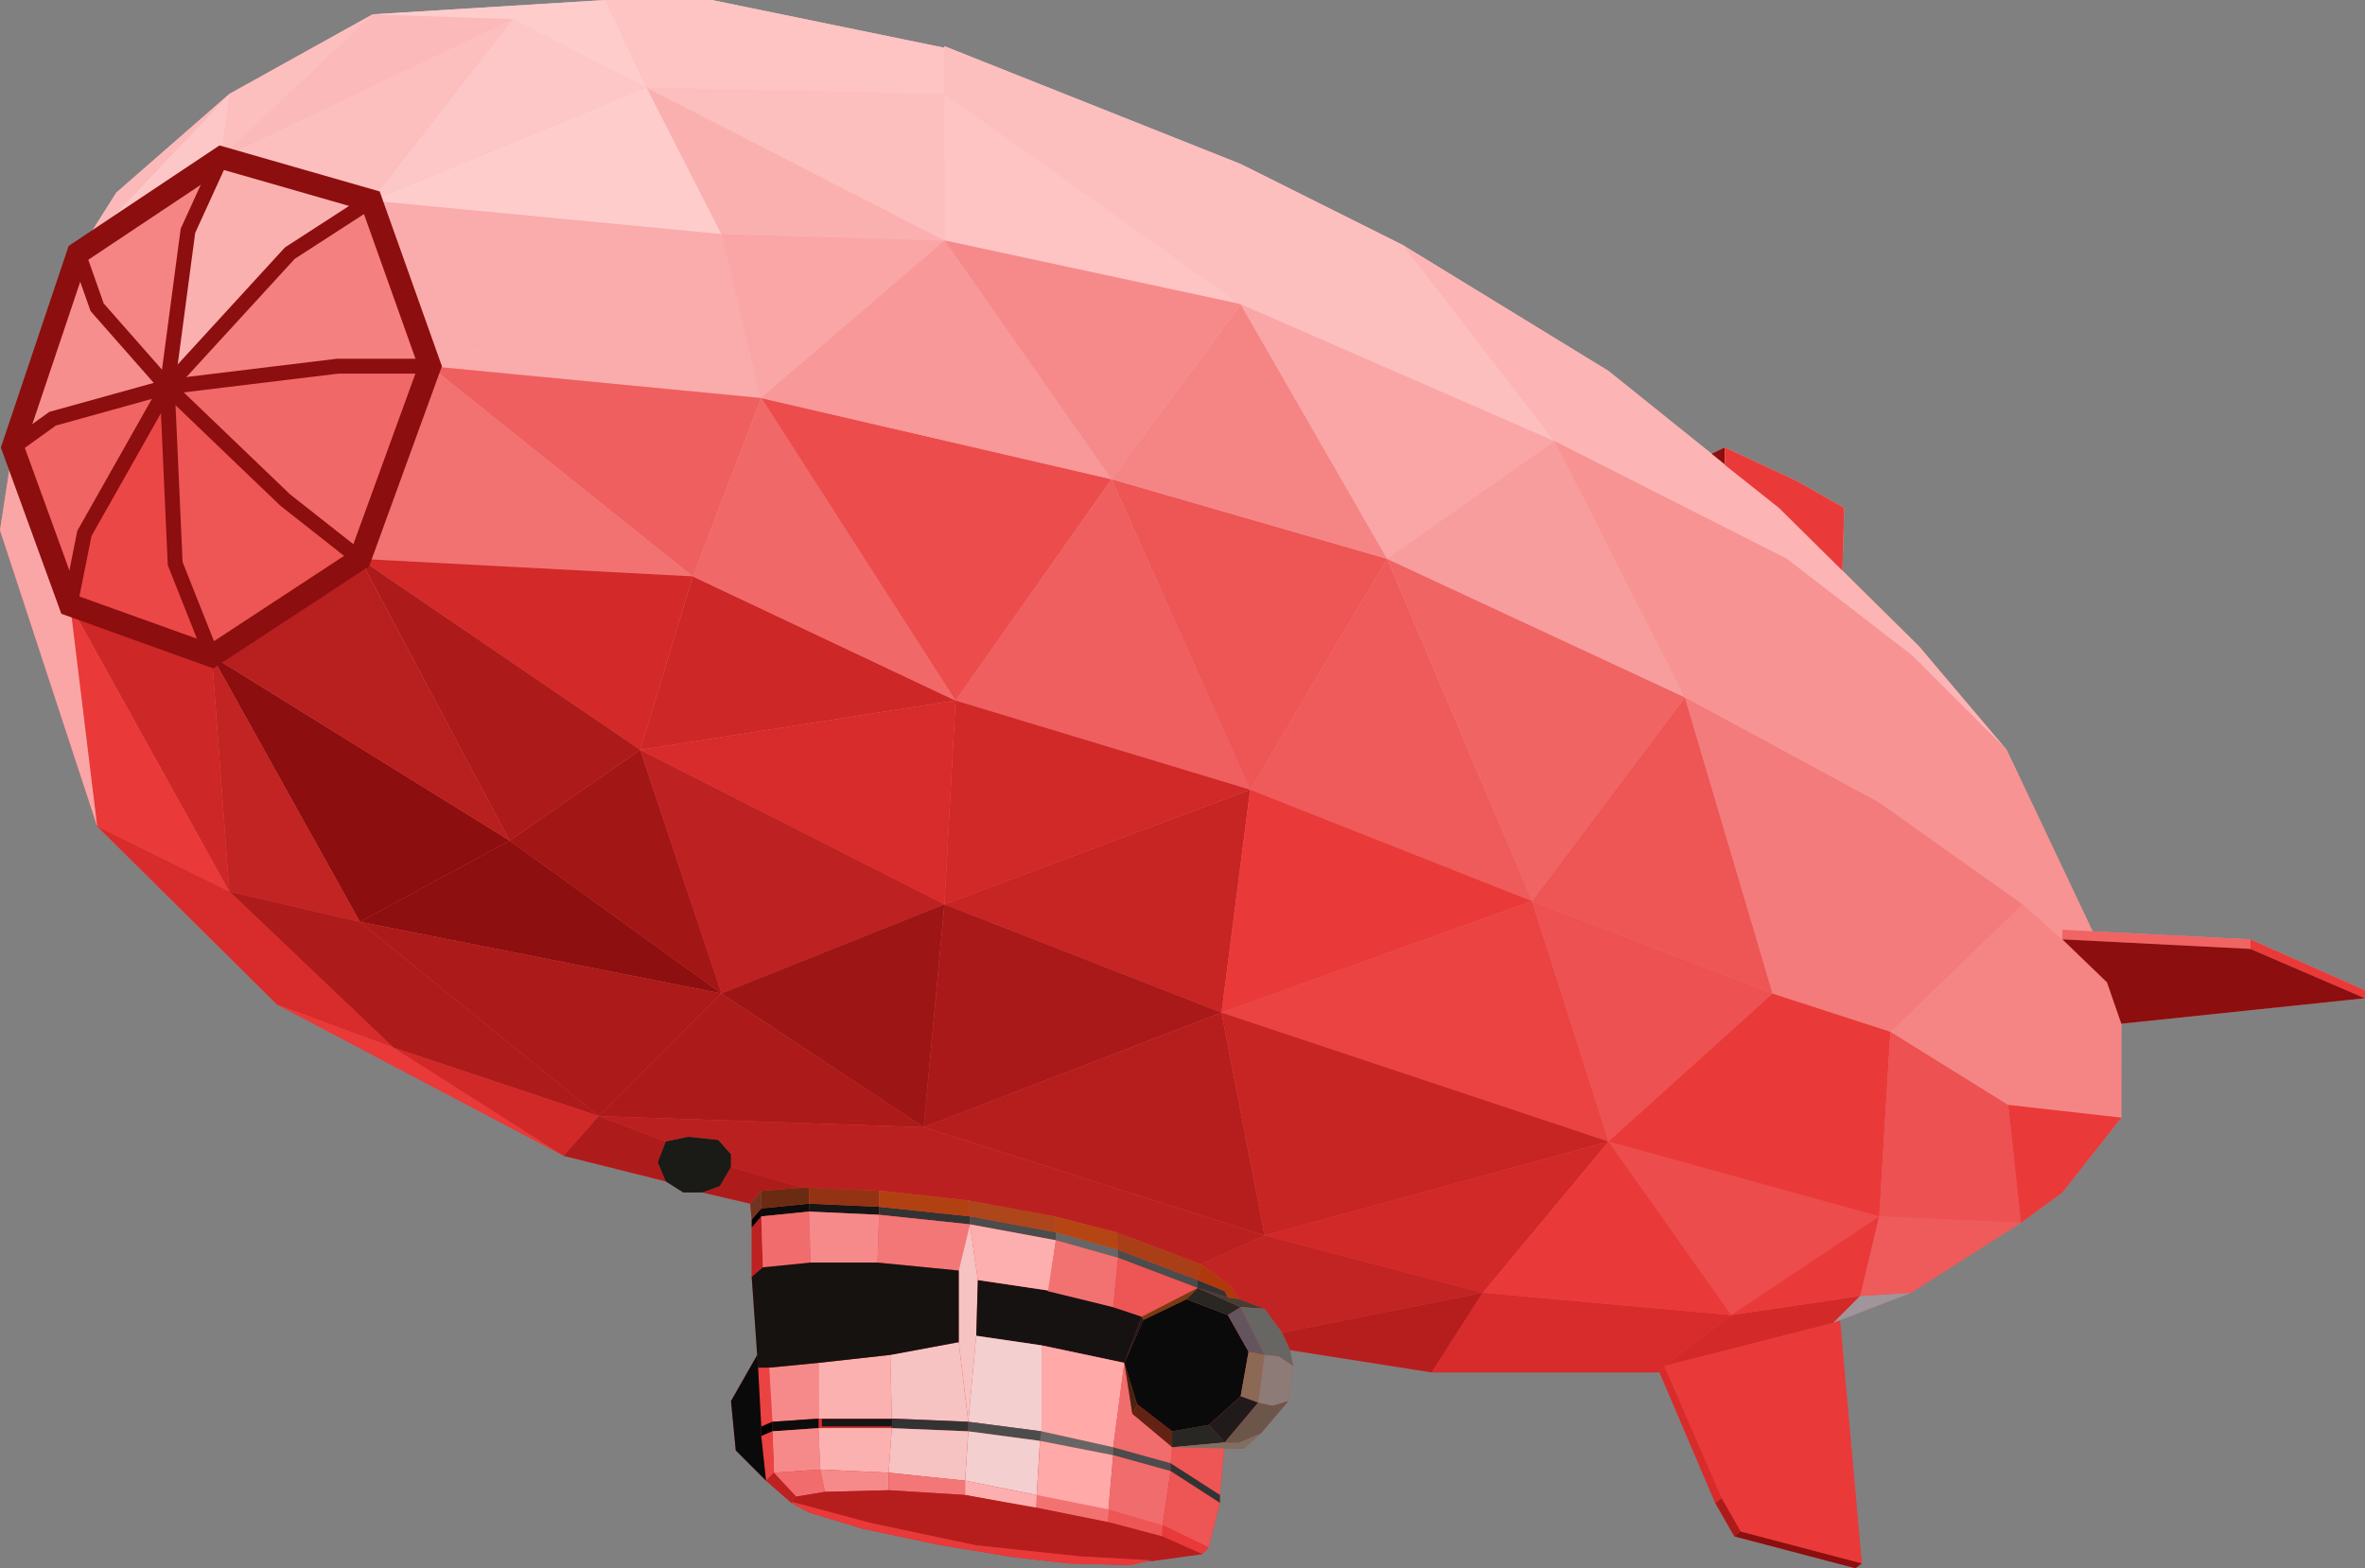 <svg xmlns="http://www.w3.org/2000/svg" xmlns:xlink="http://www.w3.org/1999/xlink" width="316.948" height="210.231" viewBox="0 0 316.948 210.231"><rect x="0" y="0" width="316.948" height="210.231" fill="#808080" stroke="none"/><defs><style>.a{fill:url(#a);}.b{fill:#e55;}.c{fill:#f27272;}.d{fill:#faabab;}.e{fill:#ef5f5f;}.f{fill:#fcc;}.g{fill:#fec7c7;}.h{fill:#fdbebe;}.i{fill:#fcb9b9;}.j{fill:#d32929;}.k{fill:#ac1a1a;}.l{fill:#8c0e0e;}.m{fill:#b81f1f;}.n{fill:#c22323;}.o{fill:#ce2727;}.p{fill:#ea3939;}.q{fill:#faa6a6;}.r{fill:#f68e8e;}.s{fill:#f58585;}.t{fill:#fbb0b0;}.u{fill:#f48080;}.v{fill:#f16868;}.w{fill:#ec4747;}.x{fill:#f06464;}.y{fill:#ed4c4c;}.z{fill:#f89898;}.aa{fill:#fec3c3;}.ab{fill:#f68a8a;}.ac{fill:#d82b2b;}.ad{fill:#d12828;}.ae{fill:#bd2121;}.af{fill:#8e0f0f;}.ag{fill:#a21616;}.ah{fill:#c72424;}.ai{fill:#a91919;}.aj{fill:#9d1515;}.ak{fill:#ae1b1b;}.al{fill:#ef5a5a;}.am{fill:#eb4242;}.an{fill:#b61e1e;}.ao{fill:#ed5151;}.ap{fill:#f89d9d;}.aq{fill:#bb2020;}.ar{fill:#f37b7b;}.as{fill:#9f959b;}.at{fill:#fff;stroke:#000;}.at,.ci,.cj{stroke-miterlimit:10;}.au{fill:#fcb4b4;}.av{fill:#f79393;}.aw{fill:#1a1a17;}.ax{fill:#723421;}.ay{fill:#0c0c0c;}.az{fill:#6b2b12;}.ba{fill:#161616;}.bb{fill:#933313;}.bc{fill:#f16d6d;}.bd{fill:#333;}.be{fill:#4c4c4c;}.bf{fill:#666;}.bg{fill:#b24112;}.bh{fill:#ad461a;}.bi{fill:#b64514;}.bj{fill:#aa3e17;}.bk{fill:#b0390b;}.bl{fill:#f37777;}.bm{fill:#f7c2c2;}.bn{fill:#fcb1b1;}.bo{fill:#151210;}.bp{fill:#171212;}.bq{fill:#f3cfcf;}.br{fill:#ffa9a9;}.bs{fill:#fdafaf;}.bt{fill:#0a0a0a;}.bu{fill:#292722;}.bv{fill:#64545e;}.bw{fill:#8b6954;}.bx{fill:#201b1a;}.by{fill:#282724;}.bz{fill:#632213;}.ca{fill:#492410;}.cb{fill:#1b1a15;}.cc{fill:#793a12;}.cd{fill:#473d35;}.ce{fill:#676663;}.cf{fill:#8d7b78;}.cg{fill:#7e6f61;}.ch{fill:#6c564a;}.ci,.cj{fill:none;stroke:#8c0e0e;}.ci{stroke-width:3px;}.cj{stroke-width:2px;}</style><linearGradient id="a" x1="0.31" y1="0.937" x2="0.605" y2="0.167" gradientUnits="objectBoundingBox"><stop offset="0" stop-color="#d12828"/><stop offset="1" stop-color="#fdbebe"/></linearGradient></defs><g transform="translate(-1053.612 -308.779)"><g transform="translate(1053.612 308.779)"><path class="a" d="M504.159,391.243l.246-8.408-6.4-3.628-9.6-4.482-1.774.852,1.357,1.091L472.817,364.48l-27.533-16.861-21.77-10.885-39.7-15.794v.213l-31.161-6.4h-14.3l-31.161,1.921-19.209,10.672-15.154,13.233-5.122,8.11-8.751,26.039-1.707,11.1,13.019,39.7,24.118,23.9L332.805,469.7l13.66,3.415,2.348,1.494h2.561l6.4,1.494.213,2.134v7.684l.735,10.479-3.51,6.169.64,6.616,4.055,4.055,3.415,2.988,2.348,1.281,7.043,2.134,10.031,2.134,10.245,1.707,7.47.854,8.324.213,2.455-.566.427.028,6.694-.924-1.188-.532,1.217.5.854-.854,1.494-5.976v-1.067l.568-6.248,2.634.059,2.348-2.134,3.628-4.269.64-4.7-.427-2.134,19,2.988h30.521l7.47,17.5,2.561,4.482,16.221,4.269.854-.64-2.9-32.592-.938.363,10.458-4.055,14.727-9.391,5.549-4.055,7.9-10.031V451.987l32.655-3.415v-1.067l-15.367-6.83-21.13-1.067-11.525-24.331L514.436,401.4M375.492,474.4h-.427v-.017Zm20.6,42.455Zm-8.109,5.062-13.993-2.973L363.427,516.1l10.464,2.8,14.087,2.988,13.873,1.494Z" transform="translate(-257.25 -314.75)"/><g transform="translate(0 0)"><path class="b" d="M952.963,1262.25l7.257,2.134v1.921l-7.47-2.134Z" transform="translate(-804.308 -1060.022)"/><path class="c" d="M917.568,1255.171l-.213,1.921-9.6-2.045-.007-1.8Z" transform="translate(-768.912 -1052.943)"/><path class="d" d="M527.25,479.465l39.058-17.715,5.336,21.984Z" transform="translate(-469.623 -430.375)"/><path class="e" d="M571.644,549.019l-9.178,23.9L527.25,544.75Z" transform="translate(-469.623 -495.661)"/><path class="d" d="M537.205,445.232,490.25,440.75l7.9,22.2Z" transform="translate(-440.52 -413.858)"/><path class="f" d="M527.174,369.75,490.25,384.9l46.955,4.482Z" transform="translate(-440.52 -358.011)"/><path class="g" d="M509.246,326.75l-19,24.331,36.924-15.154Z" transform="translate(-440.52 -324.189)"/><path class="h" d="M396.25,345.319l39.058-18.569-19,24.331Z" transform="translate(-366.583 -324.189)"/><path class="i" d="M416.526,323.75l18.782.64L396.25,342.959Z" transform="translate(-366.583 -321.829)"/><path class="c" d="M492.641,544.75l-9.391,25.825,44.607,2.348Z" transform="translate(-435.014 -495.661)"/><path class="j" d="M520.814,691.362l7.043-23.264L483.25,665.75Z" transform="translate(-435.014 -590.835)"/><path class="k" d="M503.313,703.528l17.5-12.166L483.25,665.75Z" transform="translate(-435.014 -590.835)"/><path class="l" d="M410.1,762.393l20.063-10.885L390.25,726.75Z" transform="translate(-361.863 -638.816)"/><path class="m" d="M410.1,665.75,390.25,678.769l39.912,24.758Z" transform="translate(-361.863 -590.835)"/><path class="n" d="M392.6,758.338,390.25,726.75,410.1,762.393Z" transform="translate(-361.863 -638.816)"/><path class="o" d="M301.25,694.75l19,6.83,2.348,31.588Z" transform="translate(-291.859 -613.646)"/><path class="p" d="M304.878,724.417l17.715,8.751L301.25,694.75Z" transform="translate(-291.859 -613.646)"/><path class="q" d="M258.957,595.75l7.684,21.13,3.628,29.667-13.019-39.7Z" transform="translate(-257.25 -535.775)"/><path class="h" d="M397.317,334.422l-1.067,8.537,20.276-19.209Z" transform="translate(-366.583 -321.829)"/><path class="g" d="M306.25,395.093l20.276-21.343-1.067,8.537Z" transform="translate(-295.792 -361.158)"/><path class="i" d="M311.372,386.983l-5.122,8.11,20.276-21.343Z" transform="translate(-295.792 -361.158)"/><path class="r" d="M265.25,499.789,274,473.75l2.348,7.257,9.6,10.672-15.367,4.269Z" transform="translate(-263.543 -439.814)"/><path class="s" d="M325.459,413.75l-4.482,9.818L318.2,444.484l-9.6-10.672-2.348-7.257Z" transform="translate(-295.792 -392.62)"/><path class="t" d="M389.569,419.513l-10.885,6.616L362.25,444.484l2.775-20.916,4.482-9.818Z" transform="translate(-339.84 -392.62)"/><path class="u" d="M397.466,462.947H385.087l-22.837,2.775,16.434-18.355,10.885-6.616Z" transform="translate(-339.84 -413.858)"/><path class="v" d="M388.075,570.575l-10.031-7.9L362.25,547.525l22.837-2.775h12.379Z" transform="translate(-339.84 -495.661)"/><path class="b" d="M363.317,581.441,362.25,557.75,378.044,572.9l10.031,7.9L368.226,593.82Z" transform="translate(-339.84 -505.886)"/><path class="w" d="M303.171,577.386l11.1-19.636,1.067,23.691,4.909,12.379-19-6.83Z" transform="translate(-291.859 -505.886)"/><path class="x" d="M265.25,565.86l5.336-3.842,15.367-4.269-11.1,19.636-1.921,9.6Z" transform="translate(-263.543 -505.886)"/><path class="o" d="M659.25,700.014l42.26-6.616L666.293,676.75Z" transform="translate(-573.45 -599.487)"/><path class="v" d="M701.428,564.75,727.466,605.3,692.25,588.654Z" transform="translate(-599.407 -511.392)"/><path class="q" d="M710.25,461.75l29.881.854-24.545,21.13Z" transform="translate(-613.565 -430.375)"/><path class="y" d="M782.205,575.635,735.25,564.75,761.289,605.3Z" transform="translate(-633.229 -511.392)"/><path class="z" d="M759.795,465.75,735.25,486.88l46.955,10.885Z" transform="translate(-633.229 -433.522)"/><path class="t" d="M663.25,369.75l10.031,19.636,29.881.854Z" transform="translate(-576.596 -358.011)"/><path class="h" d="M703.162,370.6V390.24L663.25,369.75Z" transform="translate(-576.596 -358.011)"/><path class="f" d="M491.25,316.671l31.161-1.921-12.379,2.561Z" transform="translate(-441.307 -314.75)"/><path class="aa" d="M672,314.75l31.161,12.593-39.912-.854Z" transform="translate(-576.596 -314.75)"/><path class="f" d="M579.25,317.311l12.379-2.561,5.549,11.739Z" transform="translate(-510.525 -314.75)"/><path class="aa" d="M651.55,314.75h-14.3l5.549,11.739Z" transform="translate(-556.146 -314.75)"/><path class="aa" d="M850.25,393.386l39.7,8.537-39.7-28.173Z" transform="translate(-723.685 -361.158)"/><path class="ab" d="M872.66,497.765l17.288-23.478-39.7-8.537Z" transform="translate(-723.685 -433.522)"/><path class="e" d="M896.735,657.369,857.25,645.417l20.916-29.667Z" transform="translate(-729.19 -551.507)"/><path class="ac" d="M659.25,761.366l40.766,20.7,1.494-27.319Z" transform="translate(-573.45 -660.84)"/><path class="ad" d="M891.229,766.7,850.25,782.069l1.494-27.319Z" transform="translate(-723.685 -660.84)"/><path class="ae" d="M670.135,818.405,659.25,785.75l40.766,20.7Z" transform="translate(-573.45 -685.223)"/><path class="af" d="M483.25,853.635l48.449,9.6-28.387-20.49Z" transform="translate(-435.014 -730.058)"/><path class="ag" d="M594.751,785.75l-17.5,12.166,28.386,20.489Z" transform="translate(-508.952 -685.223)"/><path class="b" d="M955.25,615.75l36.924,10.672-18.355,30.948Z" transform="translate(-806.274 -551.507)"/><path class="s" d="M972.538,505.75,992.174,539.9,955.25,529.228Z" transform="translate(-806.274 -464.984)"/><path class="ah" d="M850.25,826.117l37.137,14.513,3.842-29.88Z" transform="translate(-723.685 -704.887)"/><path class="ai" d="M837.25,912.631l39.912-15.367L840.025,882.75Z" transform="translate(-713.459 -761.52)"/><path class="aj" d="M710.25,894.7l27.106,17.928,2.775-29.881Z" transform="translate(-613.565 -761.52)"/><path class="k" d="M633.25,955.184l16.434-16.434,27.106,17.928Z" transform="translate(-552.999 -805.568)"/><path class="k" d="M483.25,893.75l32.015,26.039L531.7,903.354Z" transform="translate(-435.014 -770.173)"/><path class="ak" d="M401.25,874.75l21.984,20.916,27.533,9.177-32.015-26.039Z" transform="translate(-370.516 -755.228)"/><path class="ac" d="M318.25,833.75l24.118,23.9,15.581,5.763L335.965,842.5Z" transform="translate(-305.231 -722.979)"/><path class="al" d="M1060.605,665.75l19.422,45.888L1042.25,696.7Z" transform="translate(-874.706 -590.835)"/><path class="p" d="M1024.25,840.63l41.619-14.94-37.778-14.94Z" transform="translate(-860.547 -704.887)"/><path class="am" d="M1065.869,880.75l10.245,32.228L1024.25,895.69Z" transform="translate(-860.547 -759.947)"/><path class="an" d="M882.925,980.63,837.25,966.117l39.912-15.367Z" transform="translate(-713.459 -815.007)"/><path class="ah" d="M1076.114,968.038l-46.1,12.592-5.763-29.881Z" transform="translate(-860.547 -815.007)"/><path class="ao" d="M1251.478,893.129l-21.983,19.849L1219.25,880.75Z" transform="translate(-1013.928 -759.947)"/><path class="x" d="M1168.162,684.319l-20.49,27.319L1128.25,665.75Z" transform="translate(-942.35 -590.835)"/><path class="ap" d="M1150.661,591.75l-22.411,15.794,39.912,18.569Z" transform="translate(-942.35 -532.629)"/><path class="q" d="M1036.25,505.75l19.636,34.149,22.411-15.794Z" transform="translate(-869.986 -464.984)"/><path class="aa" d="M735.411,327.343v-6.19l-31.161-6.4Z" transform="translate(-608.846 -314.75)"/><path class="b" d="M1239.74,752.75l11.739,39.7-32.228-12.379Z" transform="translate(-1013.928 -659.267)"/><path class="ad" d="M1051.25,1044.343l29.24,7.684,16.861-20.276Z" transform="translate(-881.784 -878.719)"/><path class="an" d="M1082.313,1137.422l6.83-10.672-26.892,5.336,1.067,2.348Z" transform="translate(-890.437 -953.443)"/><path class="n" d="M1019.787,1090.75l-8.537,3.842,4.055,2.988,1.067,1.708,3.415,1.281,2.348,3.2,26.892-5.336Z" transform="translate(-850.322 -925.126)"/><path class="aq" d="M633.25,1015.75l8.964,3.415,2.988-.64,4.055.427,1.707,1.921v1.707l9.6,2.775,10.672.427,11.525,1.281,11.525,2.134,8.324,2.134,11.312,4.269,8.537-3.842-45.675-14.513Z" transform="translate(-552.999 -866.134)"/><path class="p" d="M431.25,945.75l38.418,20.276-22.837-14.513Z" transform="translate(-394.113 -811.074)"/><path class="ad" d="M531.783,981.927l-4.7,5.336L504.25,972.75Z" transform="translate(-451.532 -832.311)"/><path class="ac" d="M1156.25,1137.422h30.521l.64-.854,8.964-6.83-33.3-2.988Z" transform="translate(-964.374 -953.443)"/><path class="j" d="M1324.874,1132.378l-22.624,5.763,8.964-6.83,17.288-2.561Z" transform="translate(-1079.213 -955.016)"/><path class="y" d="M1267.25,1031.75l36.283,10.031-19.849,13.233Z" transform="translate(-1051.683 -878.719)"/><path class="p" d="M1188.25,1052.026l16.861-20.276,16.434,23.264Z" transform="translate(-989.544 -878.719)"/><path class="p" d="M1303.534,968.631l1.494-24.758-15.794-5.122L1267.25,958.6Z" transform="translate(-1051.683 -805.568)"/><path class="ar" d="M1360.5,780.5l-19.209-13.66L1315.25,752.75l11.739,39.7,15.794,5.122Z" transform="translate(-1089.438 -659.267)"/><path class="ao" d="M1437.25,987.508l19,.854-1.708-15.794-15.794-9.818Z" transform="translate(-1185.4 -824.446)"/><path class="s" d="M1461.965,882.75l5.763,5.122,5.549,5.336,1.921,5.549V911.35l-15.154-1.707-15.794-9.818Z" transform="translate(-1190.906 -761.52)"/><path class="p" d="M1519.957,1024.544l-1.707-15.794,15.154,1.707-7.9,10.031Z" transform="translate(-1249.112 -860.628)"/><path class="p" d="M1361.538,1089.422l2.561-10.672-19.849,13.233Z" transform="translate(-1112.249 -915.688)"/><path class="as" d="M1408.25,1130.805l10.458-4.055-6.83.427Z" transform="translate(-1162.589 -953.443)"/><path class="al" d="M1427.811,1078.75l19,.854-14.727,9.391-6.83.427Z" transform="translate(-1175.961 -915.688)"/><path class="at" d="M1233.25,591.75" transform="translate(-1024.94 -532.629)"/><path class="h" d="M850.25,343.75v6.4l39.7,28.173,42.046,18.355-20.276-26.252-21.77-10.885Z" transform="translate(-723.685 -337.56)"/><path class="au" d="M1219.141,536.408l-12.592-12.593L1189.687,510.8,1158.526,495,1138.25,468.75l27.533,16.861,22.837,18.355,18.782,18.569Z" transform="translate(-950.216 -435.881)"/><path class="av" d="M1293.865,633.156l11.525,24.331-4.055-.214.058,1.38L1296,653.859,1276.79,640.2l-26.039-14.087-17.5-34.362,31.161,15.794,16.861,13.019Z" transform="translate(-1024.94 -532.629)"/><path class="ak" d="M704.653,1052.659l-6.4-1.494,2.348-.854,1.494-2.561,9.6,2.775-5.549.427Z" transform="translate(-604.126 -891.304)"/><path class="ak" d="M624.91,1024.5l-1.067-2.561,1.067-2.775-8.964-3.415-4.7,5.336Z" transform="translate(-535.695 -866.134)"/><path class="aw" d="M678.36,1029.177l-4.055-.427-2.988.64-1.067,2.775,1.067,2.561,2.348,1.494h2.561l2.348-.854,1.494-2.561V1031.1Z" transform="translate(-582.102 -876.359)"/><path class="p" d="M1302.25,1150.173l7.684,17.715,2.561,4.482,16.221,4.269-2.9-32.592-.938.364Z" transform="translate(-1079.213 -967.047)"/><path class="k" d="M1336.811,1260.872l.854-.64-2.561-4.482-.854.64Z" transform="translate(-1104.383 -1054.91)"/><path class="ac" d="M1299.25,1173.6l.64-.854,7.684,17.715-.854.641Z" transform="translate(-1076.853 -989.625)"/><path class="l" d="M1363.325,1281.019l-.854.64-16.221-4.269.854-.641Z" transform="translate(-1113.822 -1071.428)"/><path class="x" d="M1552.25,898.75l4.055.213,21.13,1.067v1.281l-25.185-1.281Z" transform="translate(-1275.855 -774.105)"/><path class="p" d="M1685.617,911.58l-15.367-6.83v1.28l15.367,6.616Z" transform="translate(-1368.67 -778.825)"/><path class="l" d="M1560.147,916.062l32.655-3.415-15.367-6.616-25.185-1.28,5.976,5.763Z" transform="translate(-1275.855 -778.825)"/><path class="l" d="M1331.938,596.6l1.774-.852v2.278Z" transform="translate(-1102.564 -535.775)"/><path class="p" d="M1356.257,603.86l-6.4-3.628-9.6-4.482V598.1l7.257,5.763,8.5,8.408Z" transform="translate(-1109.103 -535.775)"/><path class="ae" d="M729.25,1080.244l1.281-1.494.213,6.83-1.494,1.281Z" transform="translate(-628.51 -915.688)"/><path d="M730.531,1073.75v1.067l-1.281,1.494v-1.067Z" transform="translate(-628.51 -911.755)"/><path class="ax" d="M728.25,1064.458l.213,2.134,1.281-1.494v-2.348Z" transform="translate(-627.723 -903.102)"/><path class="ay" d="M741.653,1070.75v1.067l-6.4.64v-1.067Z" transform="translate(-633.229 -909.395)"/><path class="az" d="M741.653,1060.784v2.1l-6.4.64v-2.348l5.549-.427Z" transform="translate(-633.229 -901.529)"/><path class="ba" d="M765.25,1071.817l9.391.427v-1.067l-9.391-.427Z" transform="translate(-656.826 -909.395)"/><path class="bb" d="M774.641,1061.16v2.152l-9.391-.427v-2.134Z" transform="translate(-656.826 -901.529)"/><path class="bc" d="M741.653,1075.75l.213,6.83-6.4.64-.213-6.83Z" transform="translate(-633.229 -913.328)"/><path class="ab" d="M774.641,1076.177l-.213,6.4h-8.964l-.213-6.83Z" transform="translate(-656.826 -913.328)"/><path class="bd" d="M809.25,1072.75l12.166,1.281v1.067l-12.166-1.281Z" transform="translate(-691.435 -910.968)"/><path class="be" d="M877.775,1080.884v1.067l-11.525-2.135v-1.067Z" transform="translate(-736.269 -915.688)"/><path class="bf" d="M928.574,1091.1v1.067l-8.324-2.348v-1.067Z" transform="translate(-778.744 -923.553)"/><path class="be" d="M969.922,1103.805v1.067l-10.672-4.055v-1.067Z" transform="translate(-809.42 -932.205)"/><path class="bg" d="M821.2,1064.031l.213,2.134-12.166-1.281v-2.134h.427Z" transform="translate(-691.435 -903.102)"/><path class="bh" d="M876.775,1070.884l.214,2.134-11.525-2.134-.213-2.134Z" transform="translate(-735.483 -907.822)"/><path class="bi" d="M927.574,1080.884l.213,2.348-8.324-2.348-.213-2.134Z" transform="translate(-777.958 -915.688)"/><path class="bj" d="M969.562,1093.019l-.427,2.134-10.672-4.055-.213-2.348Z" transform="translate(-808.634 -923.553)"/><path class="bd" d="M1009.25,1119.817l4.055,1.281-.427-.854-3.628-1.494Z" transform="translate(-848.749 -947.15)"/><path class="bk" d="M1014.8,1113.446l-1.494-.214-.427-.854-3.628-1.494.427-2.134,4.055,2.988Z" transform="translate(-848.749 -939.285)"/><path class="bl" d="M820.629,1079.031l-1.494,6.19-10.885-1.067.213-6.4Z" transform="translate(-690.649 -914.901)"/><path class="bm" d="M859.25,1099.544l1.281,10.672,1.067-11.526.214-7.47-1.067-7.47-1.494,6.189Z" transform="translate(-730.764 -919.621)"/><path class="am" d="M733.25,1173.75l.427,7.9,1.494-.64-.427-7.257Z" transform="translate(-631.656 -990.411)"/><path class="ab" d="M746.866,1170.75v7.47l-6.19.427-.427-7.257Z" transform="translate(-637.162 -988.052)"/><path class="bn" d="M780.855,1165.75l.213,8.537H771.25v-7.47Z" transform="translate(-661.546 -984.119)"/><path class="bm" d="M825.428,1157.75l-9.178,1.708.213,8.537,10.245.427Z" transform="translate(-696.941 -977.826)"/><path d="M735.25,1208.39v1.281l1.494-.641v-1.281Z" transform="translate(-633.229 -1017.155)"/><path class="ay" d="M748.44,1205.75v1.281l-6.19.427v-1.281Z" transform="translate(-638.735 -1015.582)"/><rect class="ba" width="10" height="1" transform="translate(110.151 190.221)"/><path class="bd" d="M827.495,1206.177v1.281l-10.245-.427v-1.281Z" transform="translate(-697.728 -1015.582)"/><path class="bo" d="M729.25,1109.671l.854,12.166H731.6l6.616-.64,9.6-1.067,9.178-1.707v-9.6l-10.885-1.067h-8.964l-6.4.64Z" transform="translate(-628.51 -938.498)"/><path class="bp" d="M870.463,1118.75l-.214,7.47L879,1127.5l11.1,2.348,2.348-6.19-3.842-1.281-8.111-2.134Z" transform="translate(-739.416 -947.15)"/><path class="bq" d="M865.25,1165.275l9.818,1.281v-11.525l-8.751-1.281Z" transform="translate(-735.483 -974.68)"/><path class="be" d="M865.25,1209.031l9.6,1.281.213-1.281-9.818-1.281Z" transform="translate(-735.483 -1017.155)"/><path class="bf" d="M920.068,1216.951l-9.818-1.921.213-1.281,9.6,2.134Z" transform="translate(-770.879 -1021.874)"/><path class="br" d="M922.348,1162.1l-1.494,11.312-9.6-2.134V1159.75Z" transform="translate(-771.665 -979.399)"/><path class="ab" d="M748.44,1211.75l.214,5.549-6.19.427-.214-5.549Z" transform="translate(-638.735 -1020.301)"/><path class="am" d="M735.25,1214.39l.64,5.976,1.067-1.067-.213-5.549Z" transform="translate(-633.229 -1021.874)"/><path class="bn" d="M781.068,1211.75l-.427,5.976-9.178-.427-.213-5.549Z" transform="translate(-661.546 -1020.301)"/><path class="bm" d="M825.922,1212.177l-.427,6.617-10.245-1.067.427-5.976Z" transform="translate(-696.155 -1020.301)"/><path class="bq" d="M873.281,1215.03l-.427,7.257-9.6-1.921.427-6.617Z" transform="translate(-733.91 -1021.874)"/><path class="br" d="M918.495,1221.671l-.64,7.257-9.6-1.921.427-7.257Z" transform="translate(-769.305 -1026.594)"/><path class="be" d="M956.25,1223.75l7.684,2.134v1.067l-7.684-2.134Z" transform="translate(-807.061 -1029.74)"/><path class="bd" d="M998.867,1237.805l-6.616-4.055v1.067l6.616,4.269Z" transform="translate(-835.377 -1037.605)"/><path class="b" d="M999.507,1220.75l-.64,7.043-6.616-4.269.214-2.348Z" transform="translate(-835.377 -1027.38)"/><path class="bc" d="M957.744,1170.75l1.067,6.83,5.336,4.269-.213,2.348-7.684-2.134Z" transform="translate(-807.061 -988.052)"/><path class="bs" d="M877.775,1085.884l-.969,6.749-9.49-1.413-1.067-7.47Z" transform="translate(-736.269 -919.621)"/><path class="c" d="M924.641,1096.1l-.64,6.616-8.751-2.134,1.067-6.83Z" transform="translate(-774.811 -927.486)"/><path class="b" d="M967.562,1108.805l-7.47,3.842-3.842-1.281.64-6.616Z" transform="translate(-807.061 -936.138)"/><path class="bt" d="M978.831,1143.769l-4.269,3.842-4.909.854-4.7-3.628-1.708-5.549,2.561-5.763,5.763-2.775,5.549,2.134,2.775,4.909Z" transform="translate(-812.567 -956.589)"/><path class="bu" d="M1003.744,1123.75l5.763,2.561-1.708,1.067-5.549-2.134Z" transform="translate(-843.243 -951.083)"/><path class="bv" d="M1033.159,1142.153l-2.134-.427-2.775-4.909,1.708-1.067Z" transform="translate(-863.693 -960.522)"/><path class="bw" d="M1038.6,1170.58l-2.348-.854,1.067-5.976,2.134.427Z" transform="translate(-869.986 -982.546)"/><path class="bx" d="M1018.384,1197.94l4.482-5.336-2.348-.854-4.269,3.842Z" transform="translate(-854.255 -1004.57)"/><path class="by" d="M993.25,1212.738V1210.6l4.909-.854,2.134,2.348Z" transform="translate(-836.164 -1018.728)"/><path class="bz" d="M968.25,1198.03l.64-1.281,4.7,3.628v2.134Z" transform="translate(-816.499 -1008.502)"/><path class="ca" d="M963.25,1170.75l1.708,5.549-.64,1.281Z" transform="translate(-812.567 -988.052)"/><path class="cb" d="M965.6,1141.75l-2.348,6.19,2.561-5.763Z" transform="translate(-812.567 -965.241)"/><path class="cc" d="M981.72,1123.75l-7.47,3.842.214.427,5.763-2.775Z" transform="translate(-821.219 -951.083)"/><path class="cd" d="M1015.013,1126.311l3.2.214-3.415-1.281-1.494-.214-4.055-1.28Z" transform="translate(-848.749 -951.083)"/><path class="ce" d="M1043.293,1143.647l-1.921-1.281-1.921-.213-3.2-6.4,3.2.214,2.348,3.2,1.067,2.348Z" transform="translate(-869.986 -960.522)"/><path class="cf" d="M1051.305,1171.94l-2.134.64-1.921-.427.854-6.4,1.921.213,1.921,1.281Z" transform="translate(-878.638 -984.119)"/><path class="cg" d="M1000.293,1216.031h1.921l2.988-1.281-2.348,2.134-9.6-.214Z" transform="translate(-836.164 -1022.661)"/><path class="ch" d="M1034.787,1194.75l-3.628,4.269-2.988,1.281h-1.921l4.482-5.336,1.921.427Z" transform="translate(-862.12 -1006.929)"/><path class="bt" d="M719.772,1165.75l-3.522,6.19.64,6.616,4.055,4.055-.64-5.976v-1.281l-.427-7.9Z" transform="translate(-618.285 -984.119)"/><path class="bc" d="M953.25,1236.007l7.257,2.134,1.067-7.257-7.684-2.134Z" transform="translate(-804.701 -1033.673)"/><path class="b" d="M994.934,1243.019l-1.494,5.976-6.19-2.988,1.067-7.257Z" transform="translate(-831.444 -1041.538)"/><path class="p" d="M992.193,1276.592l.854-.854-6.19-2.988-.107,1.6Z" transform="translate(-831.051 -1068.281)"/><path class="ae" d="M738.25,1240.817l3.415,2.988.64-.854-2.988-3.2Z" transform="translate(-635.589 -1042.325)"/><path class="bc" d="M746.238,1241.379l3.842-.64-.64-2.988-6.19.427Z" transform="translate(-639.522 -1040.752)"/><path class="ab" d="M781.428,1238.177v2.348l-8.537.213-.64-2.988Z" transform="translate(-662.332 -1040.752)"/><path class="bl" d="M825.495,1240.817v1.921l-10.245-.64v-2.348Z" transform="translate(-696.155 -1042.325)"/><path class="bs" d="M872.855,1246.671l-.107,1.814-9.5-1.814v-1.921Z" transform="translate(-733.91 -1046.258)"/><g transform="translate(106.076 199.773)"><path class="an" d="M779.272,1258.114l13.873,1.494,9.818.635,6.694-.924-5.307-2.379-7.257-1.921-9.6-1.921-9.6-1.708-10.245-.64-8.537.214-3.842.64-.54.72,10.465,2.8Z" transform="translate(-754.62 -1250.75)"/><path class="p" d="M756.6,1259.537l7.043,2.134,10.031,2.134,10.245,1.708,7.47.854,8.324.213,2.775-.64-9.711-.534-13.865-1.465-13.993-2.973-10.566-2.846-.1.134Z" transform="translate(-754.25 -1256.549)"/></g><path class="ci" d="M313.272,419.513,293.21,413.75,274,426.556l-8.751,26.039,7.684,21.13,19,6.83,19.849-13.019,9.391-25.825Z" transform="translate(-263.543 -392.62)"/><path class="cj" d="M301.25,494.962l1.921-9.6,11.1-19.636L330.7,447.793l10.885-7.043" transform="translate(-291.859 -413.858)"/><path class="cj" d="M306.25,473.75l2.561,7.257,9.391,10.672L334,506.832l10.031,7.9" transform="translate(-295.792 -439.814)"/><path class="cj" d="M369.507,413.75l-4.482,9.818-2.775,20.916,1.067,23.691,4.909,12.379" transform="translate(-339.84 -392.62)"/><path class="cj" d="M265.25,555.635l5.336-3.842,15.367-4.269,22.837-2.775h12.379" transform="translate(-263.543 -495.661)"/></g></g></g></svg>